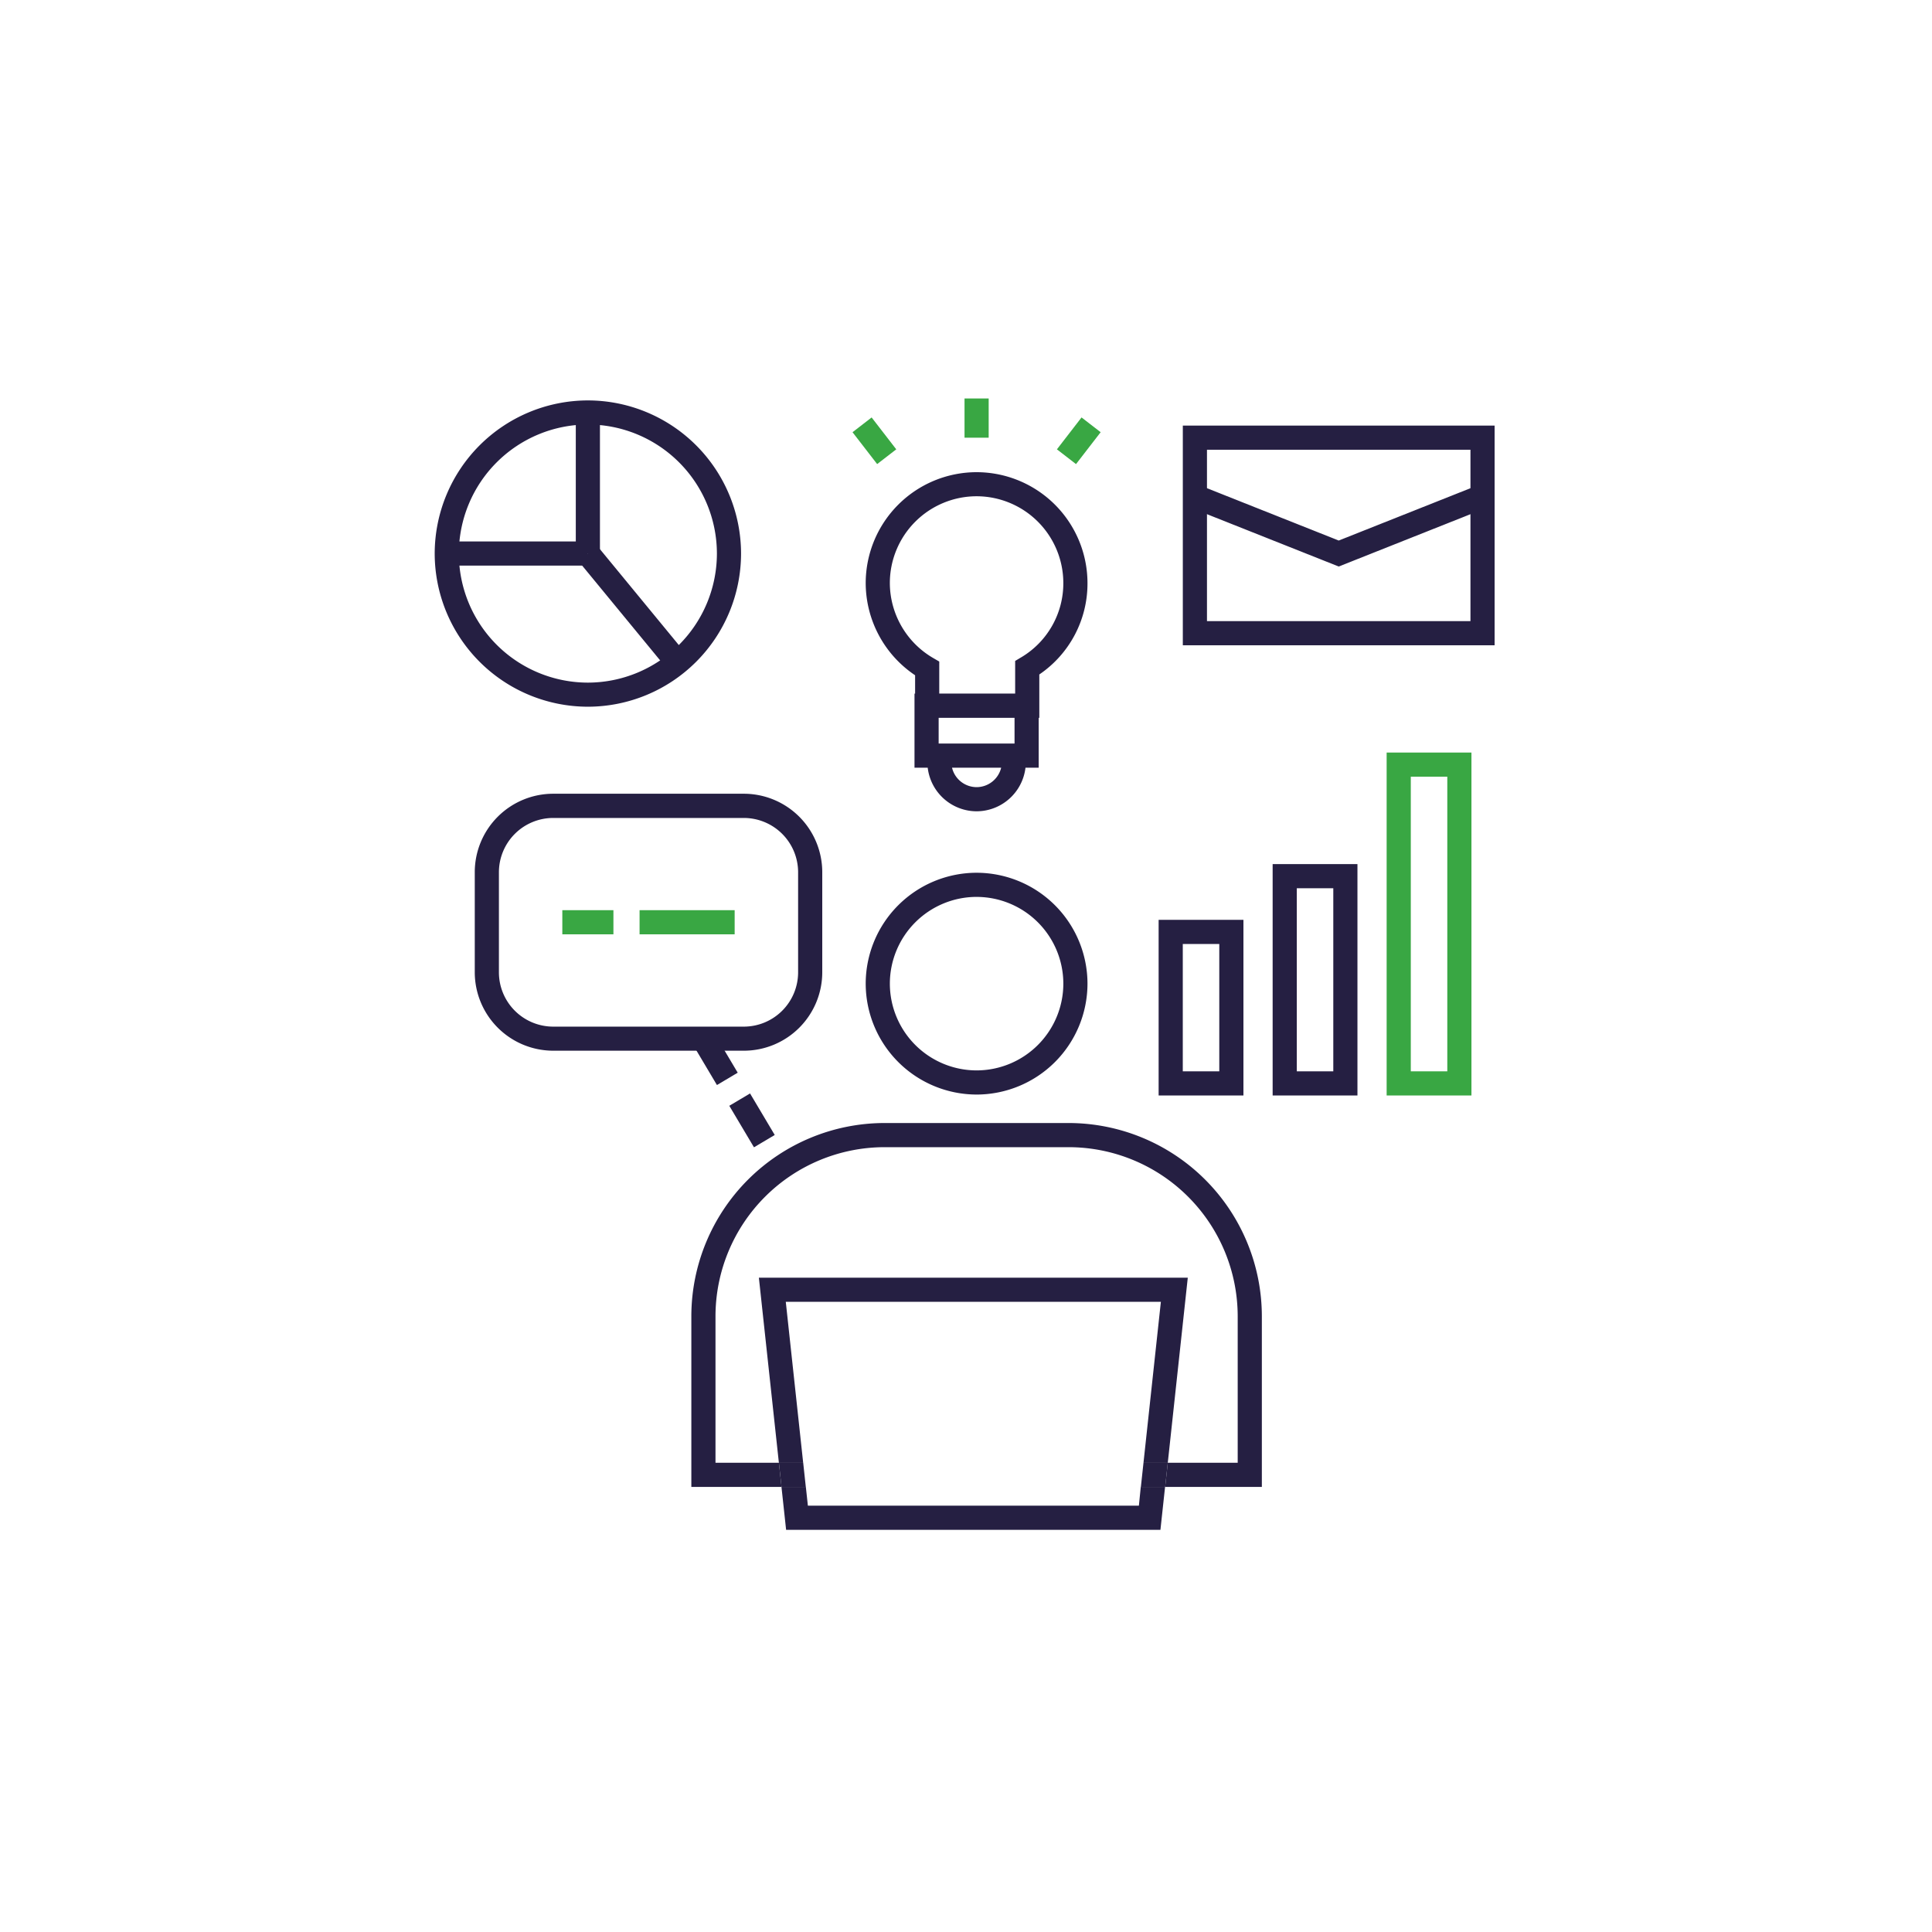 <svg xmlns="http://www.w3.org/2000/svg" width="160" height="160" viewBox="0 0 160 160">
  <defs>
    <style>
      .cls-1 {
        fill: #f9f6f3;
        opacity: 0;
      }

      .cls-2 {
        fill: #251f42;
      }

      .cls-3 {
        fill: #39a743;
      }
    </style>
  </defs>
  <g id="about_icon_04" transform="translate(16386 -1334)">
    <rect id="長方形_1030" data-name="長方形 1030" class="cls-1" width="160" height="160" transform="translate(-16386 1334)"/>
    <g id="グループ_3390" data-name="グループ 3390" transform="translate(-15609.882 898.646)">
      <g id="グループ_2876" data-name="グループ 2876">
        <path id="パス_1023" data-name="パス 1023" class="cls-2" d="M-673.142,526.077h-7.023V511.531h7.023Zm-5.023-2h3.023V513.531h-3.023Z"/>
      </g>
      <g id="グループ_2877" data-name="グループ 2877">
        <path id="パス_1024" data-name="パス 1024" class="cls-2" d="M-663.7,526.077h-7.023V506.915h7.023Zm-5.023-2h3.023V508.915h-3.023Z"/>
      </g>
      <g id="グループ_2878" data-name="グループ 2878">
        <path id="パス_1025" data-name="パス 1025" class="cls-3" d="M-654.259,526.077h-7.023v-28.4h7.023Zm-5.023-2h3.023v-24.4h-3.023Z"/>
      </g>
      <g id="グループ_2883" data-name="グループ 2883">
        <g id="グループ_2879" data-name="グループ 2879">
          <path id="パス_1026" data-name="パス 1026" class="cls-2" d="M-727.433,493.881A12.7,12.7,0,0,1-740.118,481.2a12.7,12.7,0,0,1,12.685-12.685A12.7,12.7,0,0,1-714.747,481.2,12.7,12.7,0,0,1-727.433,493.881Zm0-23.371A10.7,10.7,0,0,0-738.118,481.2a10.7,10.7,0,0,0,10.685,10.686A10.7,10.7,0,0,0-716.747,481.2,10.7,10.7,0,0,0-727.433,470.51Z"/>
        </g>
        <g id="グループ_2880" data-name="グループ 2880">
          <rect id="長方形_763" data-name="長方形 763" class="cls-2" width="2" height="11.686" transform="translate(-728.433 469.51)"/>
        </g>
        <g id="グループ_2881" data-name="グループ 2881">
          <rect id="長方形_764" data-name="長方形 764" class="cls-2" width="2.001" height="11.686" transform="translate(-728.205 481.831) rotate(-39.442)"/>
        </g>
        <g id="グループ_2882" data-name="グループ 2882">
          <rect id="長方形_765" data-name="長方形 765" class="cls-2" width="11.686" height="2" transform="translate(-739.118 480.195)"/>
        </g>
      </g>
      <path id="パス_1027" data-name="パス 1027" class="cls-2" d="M-671.617,544.358a16.018,16.018,0,0,0-16-16h-15.247a16.018,16.018,0,0,0-16,16v14.137h7.467l-.216-2h-5.251V544.358a14.016,14.016,0,0,1,14-14h15.247a14.016,14.016,0,0,1,14,14v12.137h-5.791l-.216,2h8.007Z"/>
      <path id="パス_1028" data-name="パス 1028" class="cls-2" d="M-695.24,526a9.194,9.194,0,0,0,9.183-9.184,9.194,9.194,0,0,0-9.183-9.184,9.194,9.194,0,0,0-9.184,9.184A9.2,9.2,0,0,0-695.24,526Zm0-16.368a7.192,7.192,0,0,1,7.183,7.184A7.192,7.192,0,0,1-695.24,524a7.192,7.192,0,0,1-7.184-7.184A7.192,7.192,0,0,1-695.24,509.631Z"/>
      <path id="パス_1029" data-name="パス 1029" class="cls-2" d="M-711.043,543.163h31.064L-681.42,556.5h2.012l1.657-15.332h-35.52l1.657,15.332h2.012Z"/>
      <path id="パス_1030" data-name="パス 1030" class="cls-2" d="M-681.8,560.047h-27.413l-.168-1.552H-711.4l.384,3.552h31l.384-3.552h-2.012Z"/>
      <path id="パス_1031" data-name="パス 1031" class="cls-2" d="M-681.42,556.5l-.216,2h2.012l.216-2Z"/>
      <path id="パス_1032" data-name="パス 1032" class="cls-2" d="M-709.6,556.5h-2.012l.216,2h2.012Z"/>
      <g id="グループ_2884" data-name="グループ 2884">
        <path id="パス_1033" data-name="パス 1033" class="cls-2" d="M-714.524,522.369H-730.3a6.505,6.505,0,0,1-6.5-6.5v-8.281a6.5,6.5,0,0,1,6.5-6.5h15.778a6.5,6.5,0,0,1,6.5,6.5v8.281A6.5,6.5,0,0,1-714.524,522.369ZM-730.3,503.094a4.5,4.5,0,0,0-4.5,4.5v8.281a4.5,4.5,0,0,0,4.5,4.5h15.778a4.5,4.5,0,0,0,4.5-4.5v-8.281a4.5,4.5,0,0,0-4.5-4.5Z"/>
      </g>
      <g id="グループ_2887" data-name="グループ 2887">
        <g id="グループ_2885" data-name="グループ 2885">
          <rect id="長方形_766" data-name="長方形 766" class="cls-3" width="4.232" height="2" transform="translate(-729.549 510.731)"/>
        </g>
        <g id="グループ_2886" data-name="グループ 2886">
          <rect id="長方形_767" data-name="長方形 767" class="cls-3" width="7.874" height="2" transform="translate(-723.151 510.731)"/>
        </g>
      </g>
      <g id="グループ_2888" data-name="グループ 2888">
        <path id="パス_1034" data-name="パス 1034" class="cls-2" d="M-713.677,530.369l-2.044-3.438,1.719-1.022,2.044,3.439Zm-3.067-5.157-1.98-3.332,1.719-1.022,1.981,3.332Z"/>
      </g>
      <path id="パス_1035" data-name="パス 1035" class="cls-2" d="M-695.24,474.458a9.194,9.194,0,0,0-9.184,9.184,9.214,9.214,0,0,0,4.091,7.634v1.52h-.05v6.137h1.094a4.09,4.09,0,0,0,4.049,3.609,4.089,4.089,0,0,0,4.048-3.609h1.094V494.8h.051v-3.589a9.1,9.1,0,0,0,3.99-7.565A9.194,9.194,0,0,0-695.24,474.458Zm0,26.084a2.1,2.1,0,0,1-2.035-1.609h4.069A2.1,2.1,0,0,1-695.24,500.542Zm3.142-4.7v1.087h-6.285V494.8h6.285Zm.537-6.044-.486.292v2.7h-6.286v-2.65l-.5-.29a7.209,7.209,0,0,1-3.592-6.214,7.192,7.192,0,0,1,7.184-7.184,7.192,7.192,0,0,1,7.183,7.184A7.129,7.129,0,0,1-691.561,489.8Z"/>
      <g id="グループ_2889" data-name="グループ 2889">
        <rect id="長方形_768" data-name="長方形 768" class="cls-3" width="2" height="3.248" transform="translate(-696.24 468.354)"/>
      </g>
      <g id="グループ_2892" data-name="グループ 2892">
        <g id="グループ_2890" data-name="グループ 2890">
          <rect id="長方形_769" data-name="長方形 769" class="cls-3" width="2" height="3.337" transform="matrix(0.791, -0.611, 0.611, 0.791, -705.515, 471.148)"/>
        </g>
        <g id="グループ_2891" data-name="グループ 2891">
          <rect id="長方形_770" data-name="長方形 770" class="cls-3" width="3.337" height="2" transform="translate(-688.589 472.566) rotate(-52.319)"/>
        </g>
      </g>
      <g id="グループ_2895" data-name="グループ 2895">
        <g id="グループ_2893" data-name="グループ 2893">
          <path id="パス_1036" data-name="パス 1036" class="cls-2" d="M-652.341,488.793h-25.821V470.6h25.821Zm-23.821-2h21.821V472.6h-21.821Z"/>
        </g>
        <g id="グループ_2894" data-name="グループ 2894">
          <path id="パス_1037" data-name="パス 1037" class="cls-2" d="M-665.251,482.271l-12.28-4.878.738-1.859,11.542,4.585,11.541-4.585.738,1.859Z"/>
        </g>
      </g>
    </g>
  </g>
</svg>

